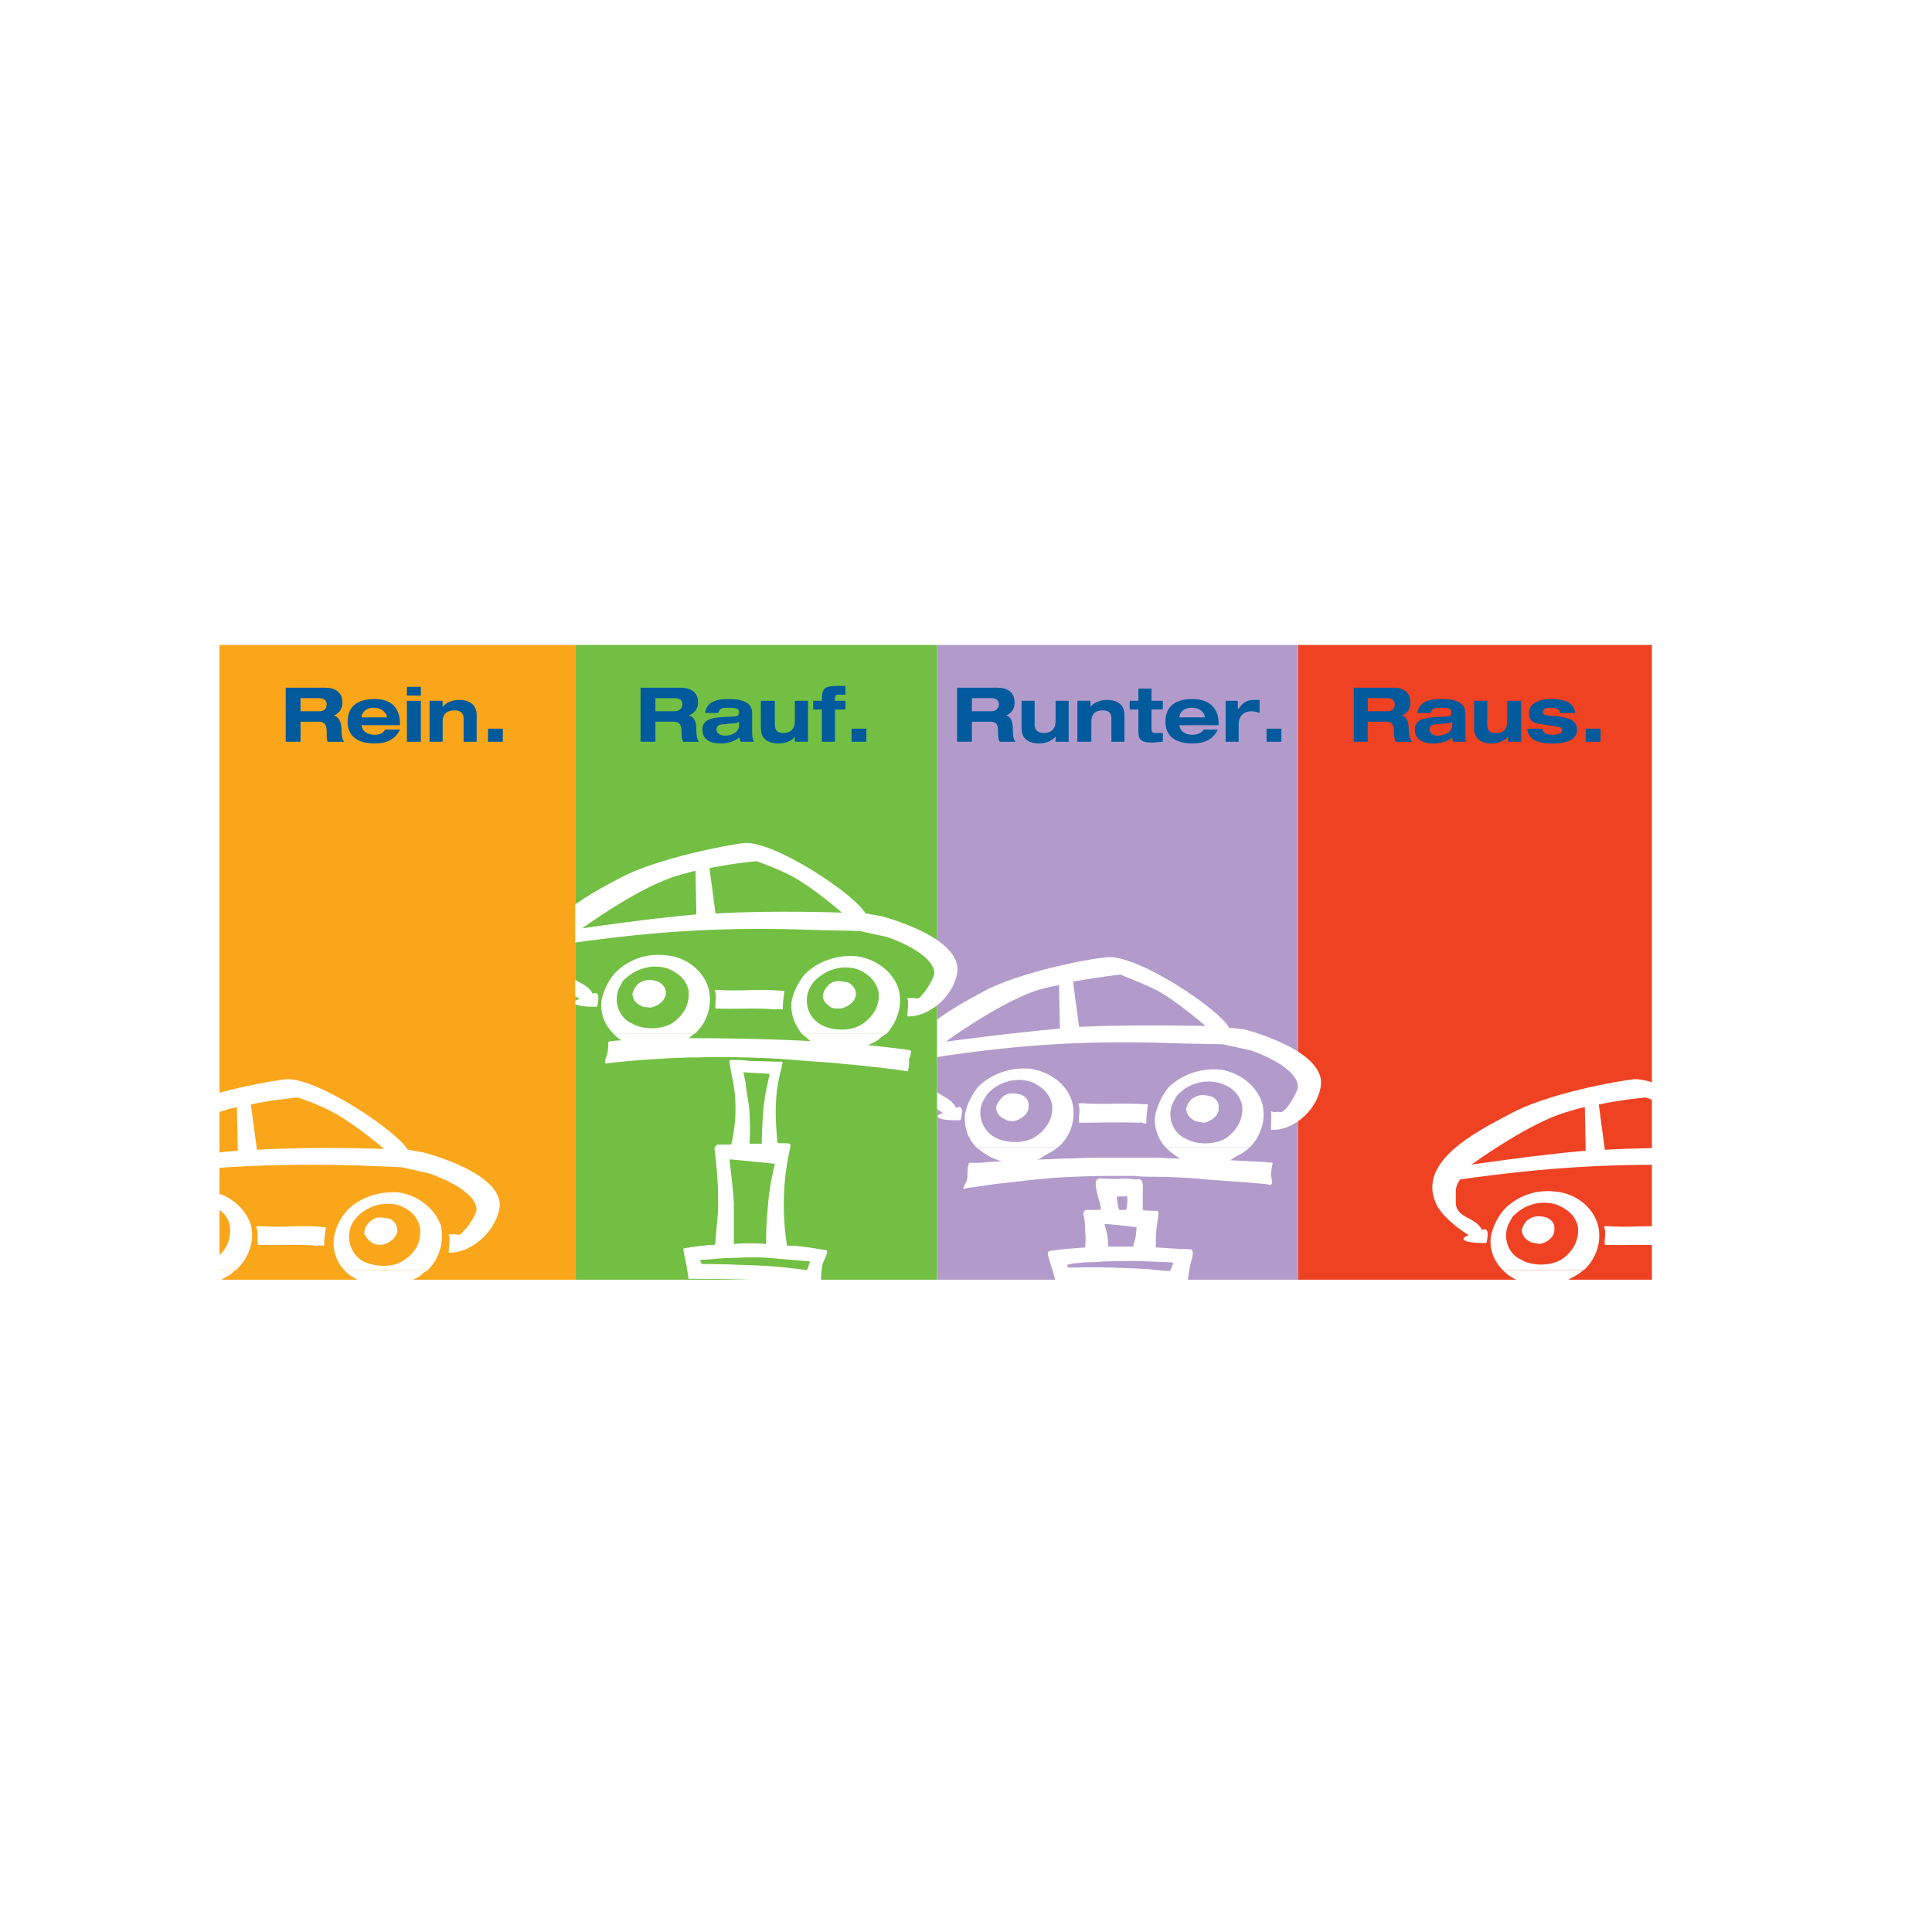 <?xml version="1.0" encoding="utf-8"?>
<!-- Generator: Adobe Illustrator 13.0.0, SVG Export Plug-In . SVG Version: 6.00 Build 14948)  -->
<!DOCTYPE svg PUBLIC "-//W3C//DTD SVG 1.0//EN" "http://www.w3.org/TR/2001/REC-SVG-20010904/DTD/svg10.dtd">
<svg version="1.0" id="Layer_1" xmlns="http://www.w3.org/2000/svg" xmlns:xlink="http://www.w3.org/1999/xlink" x="0px" y="0px"
	 width="192.756px" height="192.756px" viewBox="0 0 192.756 192.756" enable-background="new 0 0 192.756 192.756"
	 xml:space="preserve">
<g>
	<polygon fill-rule="evenodd" clip-rule="evenodd" fill="#FFFFFF" points="0,0 192.756,0 192.756,192.756 0,192.756 0,0 	"/>
	<polygon fill-rule="evenodd" clip-rule="evenodd" fill="#EF4223" points="129.498,64.349 164.814,64.349 164.814,127.676 
		129.498,127.676 129.498,64.349 	"/>
	<path fill-rule="evenodd" clip-rule="evenodd" fill="#FFFFFF" d="M149.939,126.719c0.261,0.262,0.522,0.521,0.87,0.695
		c1.565,1.045,4.001,1.133,5.567,0.35c0.435-0.35,0.87-0.436,1.392-0.871c0.087-0.086,0.174-0.174,0.261-0.174H149.939
		L149.939,126.719z M168.729,126.719c0.349,0.262,0.696,0.609,1.044,0.783c1.566,1.045,4.002,1.219,5.567,0.348
		c0.521-0.348,0.87-0.348,1.392-0.869c0.175-0.088,0.262-0.174,0.436-0.262H168.729L168.729,126.719z"/>
	<path fill-rule="evenodd" clip-rule="evenodd" fill="#FFFFFF" d="M158.029,126.719c1.218-1.131,1.827-2.871,1.393-4.523
		c-0.522-1.826-2.263-3.131-4.176-3.305c-2.001-0.262-3.914,0.434-5.22,1.826c-0.608,0.695-1.131,1.74-1.305,2.783
		c-0.087,1.305,0.349,2.35,1.218,3.219H158.029L158.029,126.719z M177.167,126.719c1.044-1.131,1.652-2.783,1.218-4.436
		c-0.522-1.74-2.262-3.045-4.176-3.307c-2-0.174-3.914,0.523-5.219,1.828c-0.609,0.781-1.131,1.738-1.306,2.783
		c-0.086,1.217,0.349,2.262,1.044,3.131H177.167L177.167,126.719z M160.117,114.715l-0.608-4.523
		c2.522-0.521,4.697-0.695,4.697-0.695s2.261,0.783,3.653,1.564c2.087,1.131,4.871,3.566,4.871,3.566
		S165.858,114.367,160.117,114.715L160.117,114.715z M158.116,110.453l0.087,4.35c-4.958,0.434-11.396,1.391-11.396,1.391
		s5.133-3.74,8.873-5.045C156.464,110.887,157.334,110.627,158.116,110.453L158.116,110.453z M171.687,124.021
		c0.261,0.176,0.522,0.176,0.87,0.176c0.695-0.088,1.565-0.697,1.479-1.48c0.087-0.521-0.348-0.957-0.696-1.131
		c-0.521-0.086-1.218-0.26-1.739,0.088c-0.261,0.174-0.436,0.436-0.609,0.695c-0.087,0.174-0.261,0.436-0.174,0.697
		C170.903,123.5,171.252,123.848,171.687,124.021L171.687,124.021z M170.729,125.85c0.957,0.521,2.784,0.695,4.002-0.088
		c1.044-0.695,1.826-1.826,1.652-3.219c-0.261-1.131-1.044-1.826-2.088-2.262c-1.652-0.521-3.306,0.088-4.437,1.305
		c-0.261,0.436-0.521,0.783-0.608,1.393C169.077,124.197,169.686,125.328,170.729,125.85L170.729,125.85z M179.516,123.152
		c0.87-0.086,0.695,0.348,1.305-0.436c0.348-0.348,1.131-1.652,1.131-2.086c-0.174-2.088-4.697-3.568-4.697-3.568l-2.784-0.607
		l-4.175-0.174c-9.134-0.262-16.006,0.174-24.617,1.391c-0.262,0.348-0.436,0.783-0.436,1.219c0,0.434,0,0.783,0,1.217
		c0.174,1.479,2.001,1.305,2.61,2.609c0.956-0.434,0.435,1.305,0.435,1.305c-2.697,0-2.609-0.521-1.74-0.781
		c0,0-2.609-1.566-3.305-3.219c-1.827-4.176,4.088-7.133,7.394-8.873c3.566-2,10.699-3.305,12.438-3.48
		c3.132-0.086,11.048,5.221,12.005,7.047h0.087l1.479,0.262c0,0,8.264,2.086,7.568,5.654c-0.436,2.521-2.958,4.436-4.959,4.348
		c0-0.695,0.175-1.305,0-1.826l0,0C179.08,123.152,179.516,123.152,179.516,123.152s-0.087,0-0.262,0
		C179.342,123.152,179.429,123.152,179.516,123.152L179.516,123.152z M152.724,123.936c0.261,0.086,0.521,0.086,0.869,0.174
		c0.696-0.088,1.566-0.695,1.479-1.479c0.087-0.609-0.349-0.957-0.696-1.131c-0.521-0.174-1.218-0.262-1.739,0.086
		c-0.262,0.088-0.436,0.35-0.609,0.609c-0.087,0.262-0.261,0.436-0.174,0.697C151.94,123.414,152.288,123.674,152.724,123.936
		L152.724,123.936z M151.767,125.676c0.957,0.609,2.783,0.695,4.001,0c1.044-0.697,1.827-1.828,1.653-3.307
		c-0.262-1.131-1.044-1.738-2.088-2.174c-1.653-0.521-3.306,0-4.437,1.217c-0.261,0.523-0.521,0.783-0.609,1.48
		C150.113,124.021,150.723,125.24,151.767,125.676L151.767,125.676z M160.03,122.369c0.261,0.609,0,1.219,0.087,1.828
		c1.914,0.086,4.089-0.088,5.915,0.086c0.783-0.086,0,0,0.783,0c0-0.609,0.087-1.217,0.174-1.826c-2.175-0.262-3.827,0-5.915-0.088
		C160.639,122.369,160.465,122.283,160.03,122.369L160.03,122.369z"/>
	<path fill-rule="evenodd" clip-rule="evenodd" fill="#005A9C" d="M136.457,69.655h1.913c0.349,0,0.783,0.087,0.783,0.609
		c0,0.522-0.348,0.696-0.696,0.696h-2V69.655L136.457,69.655z M135.065,74.005h1.392v-2h1.826c0.522,0,0.783,0.173,0.783,0.957
		c0,0.522,0.087,0.783,0.174,1.044h1.652c-0.261-0.261-0.348-0.957-0.348-1.218c0-0.522-0.087-1.305-0.695-1.392l0,0
		c0.608-0.261,0.869-0.696,0.869-1.305s-0.261-1.479-1.739-1.479h-3.914V74.005L135.065,74.005z"/>
	<path fill-rule="evenodd" clip-rule="evenodd" fill="#005A9C" d="M144.895,72.352c0,0.696-0.783,1.044-1.479,1.044
		c-0.436,0-0.783-0.261-0.783-0.609c0-0.348,0.174-0.522,0.695-0.522l0.783-0.087c0.262,0,0.522,0,0.783-0.173V72.352
		L144.895,72.352z M142.72,71.134c0.174-0.522,0.522-0.522,1.044-0.522c0.783,0,1.044,0.087,1.044,0.435
		c0,0.348-0.087,0.435-0.522,0.435l-1.392,0.086c-0.87,0.087-1.739,0.261-1.739,1.218c0,0.957,0.783,1.392,1.826,1.392
		c0.609,0,1.479-0.174,1.914-0.609c0,0.174,0,0.261,0.087,0.435h1.305c-0.087-0.174-0.087-0.435-0.087-0.87v-2
		c0-0.696-0.435-1.392-2.349-1.392c-1.131,0-2.262,0.174-2.436,1.392H142.72L142.72,71.134z"/>
	<path fill-rule="evenodd" clip-rule="evenodd" fill="#005A9C" d="M150.462,74.005h1.305v-4.088h-1.392v2.088
		c0,0.696-0.349,1.13-1.131,1.13c-0.609,0-0.87-0.261-0.87-0.87v-2.349h-1.305V72.7c0,1.218,1.044,1.479,1.739,1.479
		c0.783,0,1.392-0.348,1.653-0.696l0,0V74.005L150.462,74.005z"/>
	<path fill-rule="evenodd" clip-rule="evenodd" fill="#005A9C" d="M152.375,72.7c0.087,0.957,0.87,1.479,2.436,1.479
		c1.131,0,2.523-0.174,2.523-1.392c0-0.696-0.436-1.131-1.827-1.305l-0.957-0.087c-0.521,0-0.608-0.174-0.608-0.348
		c0-0.435,0.521-0.435,0.869-0.435c0.349,0,0.783,0.087,0.87,0.522h1.479c-0.087-0.696-0.521-1.392-2.436-1.392
		c-1.044,0-2.174,0.348-2.174,1.392c0,0.783,0.435,1.043,1.305,1.131l1.218,0.174c0.608,0.087,0.782,0.174,0.782,0.435
		s-0.348,0.435-0.957,0.435c-0.695,0-0.956-0.261-1.043-0.609H152.375L152.375,72.7z"/>
	<polygon fill-rule="evenodd" clip-rule="evenodd" fill="#005A9C" points="158.203,72.7 159.683,72.7 159.683,74.005 
		158.203,74.005 158.203,72.7 	"/>
	<polygon fill-rule="evenodd" clip-rule="evenodd" fill="#B29BCA" points="93.485,64.349 129.498,64.349 129.498,127.676 
		93.485,127.676 93.485,64.349 	"/>
	<path fill-rule="evenodd" clip-rule="evenodd" fill="#FFFFFF" d="M97.399,114.453c0.348,0.262,0.608,0.523,0.957,0.697
		c1.479,1.043,3.914,1.217,5.567,0.348c0.435-0.348,0.869-0.436,1.392-0.871c0.087-0.086,0.174-0.086,0.261-0.174H97.399
		L97.399,114.453z M116.275,114.453c0.349,0.35,0.696,0.609,1.044,0.871c1.479,1.043,3.915,1.131,5.567,0.348
		c0.435-0.348,0.87-0.436,1.392-0.869c0.174-0.088,0.261-0.262,0.436-0.35H116.275L116.275,114.453z"/>
	<path fill-rule="evenodd" clip-rule="evenodd" fill="#FFFFFF" d="M105.576,114.453c1.218-1.043,1.827-2.783,1.392-4.523
		c-0.521-1.826-2.349-3.043-4.175-3.305c-2.001-0.174-3.915,0.521-5.22,1.826c-0.609,0.783-1.13,1.74-1.305,2.785
		c-0.087,1.305,0.348,2.434,1.131,3.217H105.576L105.576,114.453z M124.714,114.453c1.043-1.043,1.652-2.783,1.218-4.348
		c-0.522-1.828-2.349-3.133-4.176-3.393c-2.001-0.176-3.914,0.521-5.219,1.826c-0.609,0.783-1.131,1.826-1.306,2.871
		c-0.087,1.217,0.349,2.26,1.044,3.043H124.714L124.714,114.453z M107.664,102.449l-0.609-4.523
		c2.522-0.434,4.697-0.695,4.697-0.695s2.262,0.869,3.654,1.566c2.087,1.131,4.871,3.566,4.871,3.566
		S113.405,102.189,107.664,102.449L107.664,102.449z M105.663,98.273l0.087,4.35c-4.958,0.436-11.395,1.305-11.395,1.305
		s5.132-3.74,8.873-5.045C104.011,98.623,104.793,98.449,105.663,98.273L105.663,98.273z M119.233,111.844
		c0.261,0.088,0.521,0.088,0.87,0.174c0.608-0.086,1.565-0.695,1.479-1.479c0.087-0.609-0.348-0.957-0.696-1.131
		c-0.608-0.174-1.218-0.26-1.739,0.088c-0.261,0.086-0.436,0.348-0.609,0.609c-0.087,0.26-0.261,0.434-0.174,0.695
		C118.45,111.322,118.799,111.584,119.233,111.844L119.233,111.844z M118.276,113.584c0.957,0.609,2.783,0.695,4.002,0
		c1.043-0.695,1.826-1.914,1.652-3.305c-0.262-1.131-1.044-1.828-2.088-2.176c-1.652-0.521-3.306,0-4.437,1.219
		c-0.261,0.521-0.521,0.783-0.608,1.479C116.624,111.932,117.232,113.148,118.276,113.584L118.276,113.584z M127.062,110.975
		c0.87-0.174,0.609,0.262,1.306-0.436c0.348-0.434,1.131-1.652,1.131-2.174c-0.175-2.088-4.697-3.566-4.697-3.566l-2.784-0.609
		l-4.263-0.088c-9.046-0.348-15.918,0.088-24.53,1.393c-0.261,0.262-0.435,0.695-0.435,1.131c0,0.521,0,0.869,0,1.219
		c0.174,1.479,2,1.391,2.609,2.695c0.957-0.521,0.436,1.219,0.436,1.219c-2.697,0.086-2.61-0.521-1.74-0.697
		c0,0-2.609-1.652-3.305-3.305c-1.827-4.088,4.088-7.047,7.394-8.873c3.566-1.914,10.699-3.305,12.438-3.392
		c3.132-0.087,11.048,5.218,12.005,7.046h0.087l1.479,0.174c0,0,8.264,2.088,7.568,5.74c-0.436,2.523-2.958,4.438-4.959,4.264
		c0-0.609,0.088-1.219,0-1.828l0,0c-0.174,0,0.261,0,0.261,0s-0.086,0-0.261,0C126.889,110.887,126.976,110.887,127.062,110.975
		L127.062,110.975z M100.27,111.67c0.175,0.174,0.522,0.174,0.87,0.174c0.609-0.086,1.565-0.695,1.479-1.479
		c0.086-0.609-0.349-0.957-0.696-1.131c-0.608-0.174-1.218-0.262-1.74,0.088c-0.261,0.174-0.435,0.434-0.608,0.695
		c-0.087,0.174-0.261,0.348-0.174,0.695C99.487,111.148,99.835,111.496,100.27,111.67L100.27,111.67z M99.313,113.498
		c0.956,0.521,2.783,0.695,4.001-0.088c1.044-0.695,1.827-1.826,1.652-3.219c-0.261-1.131-1.043-1.826-2.087-2.262
		c-1.653-0.521-3.393,0.088-4.437,1.305c-0.261,0.436-0.521,0.783-0.609,1.393C97.66,111.758,98.27,112.975,99.313,113.498
		L99.313,113.498z M107.577,110.105c0.261,0.607,0,1.305,0.087,1.912c1.913,0,4.088-0.086,5.915,0c0.695-0.086,0,0,0.783,0.088
		c0-0.695,0.087-1.305,0.174-1.914c-2.175-0.174-3.827,0-5.915-0.086C108.186,110.105,108.012,110.018,107.577,110.105
		L107.577,110.105z"/>
	<path fill-rule="evenodd" clip-rule="evenodd" fill="#005A9C" d="M96.964,69.655h1.914c0.349,0,0.783,0.087,0.783,0.609
		c0,0.522-0.435,0.696-0.696,0.696h-2V69.655L96.964,69.655z M95.486,74.005h1.479v-2h1.827c0.522,0,0.783,0.173,0.783,0.957
		c0,0.522,0,0.783,0.174,1.044h1.566c-0.262-0.261-0.262-0.957-0.262-1.218c0-0.522-0.087-1.305-0.695-1.392l0,0
		c0.608-0.261,0.869-0.696,0.869-1.305s-0.261-1.479-1.739-1.479h-4.001V74.005L95.486,74.005z"/>
	<path fill-rule="evenodd" clip-rule="evenodd" fill="#005A9C" d="M105.315,74.005h1.305v-4.088h-1.305v2.088
		c0,0.696-0.436,1.13-1.131,1.13c-0.609,0-0.957-0.261-0.957-0.87v-2.349h-1.305V72.7c0,1.218,1.044,1.479,1.739,1.479
		c0.783,0,1.393-0.348,1.653-0.696l0,0V74.005L105.315,74.005z"/>
	<path fill-rule="evenodd" clip-rule="evenodd" fill="#005A9C" d="M110.883,74.005h1.305v-2.697c0-1.218-1.044-1.479-1.74-1.479
		c-0.782,0-1.392,0.348-1.652,0.696l0,0v-0.609h-1.305v4.088h1.392v-2c0-0.87,0.522-1.131,1.131-1.131s0.87,0.261,0.87,0.783V74.005
		L110.883,74.005z"/>
	<path fill-rule="evenodd" clip-rule="evenodd" fill="#005A9C" d="M113.579,69.917h-0.87v0.87h0.87v2.087
		c0,0.783,0.087,1.218,1.392,1.218c0.261,0,0.783-0.087,1.044-0.087v-0.87c-0.261,0-0.435,0-0.696,0
		c-0.348,0-0.435-0.087-0.435-0.435v-1.914h1.131v-0.87h-1.131v-1.218h-1.305V69.917L113.579,69.917z"/>
	<path fill-rule="evenodd" clip-rule="evenodd" fill="#005A9C" d="M120.104,72.787c-0.262,0.348-0.609,0.522-1.132,0.522
		c-0.956,0-1.305-0.609-1.305-0.957l0,0h3.915v-0.174c0-1.479-0.87-2.436-2.61-2.436c-1.652,0-2.696,0.696-2.696,2.262
		c0,1.479,1.044,2.174,2.696,2.174c1.219,0,2.088-0.435,2.523-1.392H120.104L120.104,72.787z M117.667,71.569v-0.086
		c0-0.087,0.175-0.87,1.219-0.87c1.043,0,1.305,0.696,1.305,0.87v0.086H117.667L117.667,71.569z"/>
	<path fill-rule="evenodd" clip-rule="evenodd" fill="#005A9C" d="M122.278,74.005h1.305v-1.74c0-0.783,0.435-1.305,1.305-1.305
		c0.261,0,0.521,0.087,0.782,0.174V69.83c-0.174,0-0.348,0-0.521,0c-0.783,0-1.131,0.261-1.565,0.87h-0.087v-0.783h-1.218V74.005
		L122.278,74.005z"/>
	<polygon fill-rule="evenodd" clip-rule="evenodd" fill="#005A9C" points="126.366,72.7 127.845,72.7 127.845,74.005 
		126.366,74.005 126.366,72.7 	"/>
	<path fill-rule="evenodd" clip-rule="evenodd" fill="#FFFFFF" d="M113.405,122.457c0,0.086-0.087,0.695-0.087,0.869
		c-0.087,0.348-0.174,0.695-0.262,1.045c-0.782,0-1.565,0-2.436,0c-0.174-0.088,0.088-0.174-0.261-1.654
		c-0.087-0.26-0.087-0.434-0.174-0.607C111.23,122.195,112.361,122.283,113.405,122.457L113.405,122.457z M112.448,119.324
		c0.087,0.523,0,0.957-0.087,1.393c-0.261,0-0.522,0-0.696,0c-0.174-0.436-0.174-0.957-0.261-1.305
		C111.578,119.324,112.361,119.412,112.448,119.324L112.448,119.324z M118.972,124.805c-0.086-0.174-0.173-0.174-0.348-0.174
		c-0.87,0-3.044-0.174-3.306-0.174c0-0.26,0-0.609,0-0.869c0-0.871,0.175-1.652,0.262-2.436c0-0.174-0.087-0.262-0.087-0.348
		c-0.349,0-1.305,0-1.479-0.088c0-0.262,0-1.479,0-1.652c0-0.436,0.087-0.869-0.087-1.219c-0.087-0.174-0.261-0.26-0.521-0.174
		c-0.349,0-0.696-0.086-1.044-0.086c-0.609,0-1.218,0.086-1.827,0c-0.174,0-0.348,0-0.521,0s-0.522-0.088-0.608,0.174
		c-0.088,0.086-0.088,0.174-0.088,0.26c0,0.957,0.436,1.74,0.522,2.611c0,0.086-0.087,0-0.174,0.086c-0.349,0-0.87,0-1.306,0
		c-0.261,0.088-0.261,0.348-0.261,0.521c0.087,0.174,0.174,0.871,0.174,1.654c0.087,0.869,0,1.129,0,1.564
		c-1.218,0.088-2.349,0.174-3.566,0.348c0,0-0.087,0.088-0.174,0.174c0,0.436,0.435,1.48,0.696,2.523
		c0.087,0.174-0.087,0.348,0.087,0.521c0.608,0,0.957-0.086,3.827-0.086c0.696,0,1.479,0,2.262,0c0.435,0,0.957,0,1.392,0
		c1.479,0,5.046,0.26,5.394,0.26c0.087,0,0.174,0.088,0.261,0c0.087-0.174,0-0.434,0.087-0.695c0.087-0.609,0.174-1.217,0.349-1.826
		C118.972,125.414,119.06,125.066,118.972,124.805L118.972,124.805z M116.711,126.807c-0.696,0-1.305-0.088-2.001-0.174
		c-1.131-0.088-5.567-0.262-7.046-0.174c-0.348,0-0.609,0-1.044,0c0,0,0,0-0.087,0c0-0.088,0-0.174-0.087-0.262
		c0.348-0.088,0.695-0.174,1.044-0.174c0.087,0,0.521-0.088,1.044-0.088c0.695,0,1.565-0.086,1.913-0.086
		c0.436,0,2.697-0.088,4.002,0c0.087,0,1.739,0.086,2.088,0.086c0.174,0,0.348,0,0.521,0.088
		C116.972,126.285,116.885,126.545,116.711,126.807L116.711,126.807z M116.798,115.584c0.782,0,2.609,0,2.696,0
		c1.827,0.088,6.438,0.35,6.785,0.35c0.174,0.086,0.521,0,0.696,0.086c-0.087,0.436-0.175,0.869-0.175,1.305
		c0.088,0.174,0.088,0.348,0.088,0.521c0,0.088,0.087,0.174,0,0.262c-0.088,0.174-0.262,0.088-0.349,0.088
		c-0.174-0.088-0.608-0.088-0.608-0.088c-0.696-0.088-4.35-0.348-5.654-0.436c-0.349-0.086-3.219-0.26-4.61-0.26
		c-0.696,0-1.914,0-2.436-0.088c-1.044,0-2.088,0-3.132,0s-2.958,0.088-3.132,0.088c-2.522,0.086-5.045,0.434-7.48,0.695
		c-0.087,0-1.914,0.262-2.349,0.348c-0.261,0-0.87,0.088-0.957,0.174c-0.087-0.086-0.087-0.086-0.087-0.086
		c0.087-0.174,0.261-0.523,0.348-0.697c0.087-0.348,0.087-0.607,0.087-0.869c0-0.436,0.086-0.869,0.174-0.957c0.087,0,0.87,0,0.87,0
		c2.088-0.174,4.35-0.262,6.438-0.348c0.521,0,1.913-0.088,2.436-0.088c0.348,0,2.262-0.086,3.044-0.086c0.783,0,1.74,0,2.61,0
		c0.435,0,2.088,0,2.783,0C115.493,115.498,116.015,115.498,116.798,115.584L116.798,115.584z"/>
	<polygon fill-rule="evenodd" clip-rule="evenodd" fill="#72BF44" points="57.385,64.349 93.485,64.349 93.485,127.676 
		57.385,127.676 57.385,64.349 	"/>
	<path fill-rule="evenodd" clip-rule="evenodd" fill="#FFFFFF" d="M61.213,103.146c0.261,0.26,0.522,0.521,0.87,0.695
		c1.566,1.043,4.001,1.131,5.567,0.348c0.521-0.348,0.87-0.436,1.392-0.869c0.087-0.088,0.174-0.174,0.261-0.174H61.213
		L61.213,103.146z M80.002,103.146c0.348,0.26,0.696,0.607,1.044,0.869c1.565,0.957,4.001,1.131,5.567,0.26
		c0.522-0.26,0.87-0.348,1.392-0.869c0.174-0.086,0.261-0.174,0.435-0.26H80.002L80.002,103.146z"/>
	<path fill-rule="evenodd" clip-rule="evenodd" fill="#FFFFFF" d="M69.303,103.146c1.218-1.045,1.827-2.871,1.392-4.523
		c-0.522-1.828-2.262-3.132-4.175-3.307c-2.001-0.261-3.915,0.435-5.219,1.827c-0.609,0.696-1.131,1.739-1.305,2.784
		c-0.087,1.305,0.348,2.348,1.218,3.219H69.303L69.303,103.146z M88.44,103.146c1.043-1.131,1.652-2.785,1.218-4.438
		c-0.522-1.74-2.262-3.044-4.175-3.305c-2.001-0.174-3.915,0.522-5.219,1.827c-0.609,0.783-1.131,1.74-1.305,2.783
		c-0.087,1.219,0.348,2.262,1.043,3.133H88.44L88.44,103.146z M71.39,91.142l-0.609-4.524c2.523-0.521,4.697-0.696,4.697-0.696
		s2.262,0.783,3.653,1.566c2.088,1.131,4.872,3.566,4.872,3.566S77.131,90.793,71.39,91.142L71.39,91.142z M69.39,86.879
		l0.087,4.349c-4.958,0.435-11.396,1.392-11.396,1.392s5.132-3.741,8.873-5.045C67.737,87.314,68.606,87.053,69.39,86.879
		L69.39,86.879z M82.959,100.535c0.261,0.088,0.522,0.088,0.87,0.088c0.696-0.088,1.566-0.695,1.566-1.479
		c0-0.521-0.435-0.957-0.783-1.131c-0.522-0.088-1.218-0.262-1.74,0.086c-0.261,0.174-0.435,0.436-0.609,0.697
		c-0.087,0.174-0.174,0.434-0.174,0.695C82.177,99.928,82.524,100.275,82.959,100.535L82.959,100.535z M82.002,102.275
		c0.957,0.521,2.784,0.695,4.001-0.086c1.044-0.697,1.827-1.828,1.653-3.219c-0.261-1.131-1.044-1.827-2.087-2.262
		c-1.653-0.522-3.306,0.087-4.437,1.305c-0.261,0.436-0.522,0.783-0.609,1.391C80.35,100.623,80.959,101.754,82.002,102.275
		L82.002,102.275z M90.789,99.578c0.87-0.086,0.696,0.35,1.305-0.434c0.348-0.348,1.131-1.652,1.131-2.088
		c-0.174-2.088-4.698-3.567-4.698-3.567l-2.783-0.609l-4.175-0.087c-9.134-0.348-16.006,0.087-24.618,1.305
		c-0.261,0.348-0.435,0.783-0.435,1.218c0,0.435,0,0.783,0,1.218c0.174,1.479,2.087,1.391,2.609,2.61
		c0.957-0.436,0.435,1.305,0.435,1.305c-2.697,0-2.61-0.521-1.74-0.783c0,0-2.522-1.566-3.306-3.218
		c-1.827-4.088,4.088-7.133,7.394-8.873c3.566-1.914,10.699-3.305,12.439-3.479c3.132-0.087,11.047,5.219,12.004,7.046h0.087
		l1.479,0.261c0,0,8.264,2.087,7.568,5.741c-0.435,2.435-2.958,4.349-4.958,4.263c0-0.697,0.174-1.305,0-1.828h0.087
		C90.354,99.578,90.789,99.578,90.789,99.578s-0.087,0-0.174,0C90.614,99.578,90.701,99.578,90.789,99.578L90.789,99.578z
		 M63.997,100.361c0.261,0.174,0.521,0.088,0.87,0.174c0.696-0.086,1.566-0.695,1.566-1.479c0-0.607-0.435-0.957-0.783-1.131
		c-0.522-0.174-1.218-0.26-1.74,0.088c-0.261,0.086-0.435,0.348-0.608,0.609c-0.087,0.26-0.261,0.434-0.174,0.781
		C63.213,99.84,63.562,100.188,63.997,100.361L63.997,100.361z M63.04,102.102c0.957,0.609,2.784,0.695,4.001,0
		c1.044-0.695,1.827-1.826,1.653-3.305c-0.261-1.131-1.044-1.74-2.088-2.175c-1.653-0.522-3.305,0.087-4.437,1.218
		c-0.261,0.521-0.522,0.783-0.609,1.479C61.387,100.449,61.996,101.666,63.04,102.102L63.04,102.102z M71.303,98.797
		c0.261,0.607,0,1.217,0.087,1.826c1.914,0.086,4.088-0.088,5.915,0.086c0.783-0.086,0,0,0.783,0c0-0.607,0.087-1.217,0.174-1.826
		c-2.175-0.26-3.828,0-5.915-0.086C71.912,98.797,71.738,98.709,71.303,98.797L71.303,98.797z"/>
	<path fill-rule="evenodd" clip-rule="evenodd" fill="#FFFFFF" d="M77.305,116.107c-0.087,0.348-0.174,0.781-0.261,1.217
		c-0.174,0.695-0.348,1.914-0.435,3.045c-0.174,1.74-0.174,3.045-0.174,3.74c-1.044-0.088-2.175-0.088-3.219,0
		c0-1.131,0-2.783,0-4.088c-0.087-1.393-0.261-2.871-0.435-4.35C73.043,115.672,77.218,116.107,77.305,116.107L77.305,116.107z
		 M76.784,107.146c-0.174,0.957-0.435,1.826-0.522,2.783c-0.087,0.088-0.261,2.871-0.261,4.176c-0.348,0-0.783,0-1.218,0
		c0-0.086,0.087-1.479,0-2.957c0-0.262-0.087-1.219-0.348-2.609c0-0.521-0.174-1.045-0.261-1.566
		C75.043,107.061,76,107.061,76.784,107.146L76.784,107.146z M82.524,124.893c0-0.088-0.087-0.174-0.174-0.174
		c-1.044-0.174-2.087-0.348-3.131-0.436c-0.261,0-0.435,0-0.696,0c-0.435-2.609-0.435-5.566,0-8.176
		c0.087-0.609,0.261-1.219,0.348-1.828c0-0.086-0.087-0.174-0.087-0.174c-0.435-0.086-0.783,0-1.218-0.086
		c-0.087-0.957-0.174-2.088-0.174-3.045c0-1.566,0.174-3.045,0.609-4.523c0-0.088,0-0.262,0.087-0.348
		c0-0.262-0.261-0.174-0.348-0.174c-0.435,0-2.87-0.088-2.958-0.088c-0.696-0.086-1.305-0.086-1.914-0.086
		c-0.087,0.086-0.087,0.086-0.087,0.174c0.087,0.607,0.174,1.217,0.348,1.914c0.348,1.826,0.261,3.479,0.174,4.348
		c-0.087,0.697-0.174,1.307-0.348,2.002c-0.435,0-0.957,0-1.392,0c-0.086,0.086-0.174,0.174-0.261,0.26c0,0.088,0,0.262,0,0.262
		c0.087,0.609,0.261,2.436,0.261,2.783c0.087,0.957,0.087,1.74,0.087,2.697c0,1.131-0.174,2.348-0.261,3.479
		c0,0.174,0,0.348-0.087,0.523c-0.783,0-2,0.174-3.044,0.348c-0.087,0-0.087,0.086-0.087,0.086c0,0.174,0.348,1.566,0.435,2.35
		c0.087,0.434,0.087,0.609,0.087,0.609c0.174,0,0.435,0,0.609,0c4.175,0,8.786,0.174,12.526,0.434c0,0,0.087,0,0.087-0.086v-0.088
		c0-0.957,0.087-1.652,0.261-2C82.264,125.588,82.524,125.152,82.524,124.893L82.524,124.893z M80.785,125.936l-0.261,0.783
		c-0.609-0.086-2.175-0.26-3.044-0.348c-1.131-0.086-2.958-0.174-3.654-0.174c-1.566-0.088-3.653-0.088-3.827-0.088
		c-0.087-0.174-0.087-0.26-0.174-0.348c0.174-0.086,0.435-0.086,0.608-0.086c0.957-0.088,1.827-0.174,2.784-0.174
		c1.479-0.088,2.958-0.088,4.437,0.086c1.044,0.088,2.175,0.174,3.132,0.262C80.872,125.936,80.872,125.936,80.785,125.936
		L80.785,125.936z M87.483,104.363c0.609,0.088,3.218,0.348,3.306,0.436c0.087,0,0.174,0.086,0.087,0.174
		c0,0.174-0.087,0.609-0.174,0.609c0,0.348,0,0.781-0.087,1.131c0,0,0,0.174-0.087,0.174c-0.435-0.088-2.783-0.436-7.742-0.871
		c-3.741-0.26-4.35-0.348-6.002-0.434c-2.262-0.088-4.958-0.174-6.785-0.088c-1.827,0-3.654,0.088-6.002,0.262
		c-1.479,0.086-3.479,0.348-3.567,0.348c-0.174-0.174,0-0.436,0.174-1.045c0.087-0.434,0.087-0.783,0.087-1.131
		c1.218-0.26,7.046-0.348,8.264-0.348C72.956,103.58,80.698,103.668,87.483,104.363L87.483,104.363z"/>
	<path fill-rule="evenodd" clip-rule="evenodd" fill="#005A9C" d="M65.388,69.655h1.914c0.348,0,0.783,0.087,0.783,0.609
		c0,0.522-0.435,0.696-0.783,0.696h-1.914V69.655L65.388,69.655z M63.909,74.005h1.479v-2h1.827c0.435,0,0.783,0.173,0.783,0.957
		c0,0.522,0,0.783,0.173,1.044h1.566c-0.261-0.261-0.261-0.957-0.261-1.218c0-0.522-0.087-1.305-0.783-1.392l0,0
		c0.609-0.261,0.957-0.696,0.957-1.305s-0.261-1.479-1.827-1.479h-3.915V74.005L63.909,74.005z"/>
	<path fill-rule="evenodd" clip-rule="evenodd" fill="#005A9C" d="M73.739,72.352c0,0.696-0.696,1.044-1.392,1.044
		c-0.522,0-0.87-0.261-0.87-0.609c0-0.348,0.261-0.522,0.696-0.522l0.783-0.087c0.261,0,0.522,0,0.783-0.173V72.352L73.739,72.352z
		 M71.651,71.134c0.174-0.522,0.435-0.522,1.044-0.522c0.783,0,1.043,0.087,1.043,0.435c0,0.348-0.174,0.435-0.522,0.435
		l-1.479,0.086c-0.783,0.087-1.653,0.261-1.653,1.218c0,0.957,0.696,1.392,1.827,1.392c0.609,0,1.392-0.174,1.827-0.609
		c0.087,0.174,0.087,0.261,0.174,0.435h1.305c-0.087-0.174-0.174-0.435-0.174-0.87v-2c0-0.696-0.435-1.392-2.348-1.392
		c-1.044,0-2.175,0.174-2.349,1.392H71.651L71.651,71.134z"/>
	<path fill-rule="evenodd" clip-rule="evenodd" fill="#005A9C" d="M79.306,74.005h1.305v-4.088h-1.305v2.088
		c0,0.696-0.435,1.13-1.131,1.13c-0.609,0-0.87-0.261-0.87-0.87v-2.349h-1.392V72.7c0,1.218,1.044,1.479,1.74,1.479
		c0.783,0,1.479-0.348,1.653-0.696l0,0V74.005L79.306,74.005z"/>
	<path fill-rule="evenodd" clip-rule="evenodd" fill="#005A9C" d="M82.002,74.005h1.305v-3.218h1.044v-0.87h-1.044v-0.261
		c0-0.348,0.174-0.348,0.435-0.348c0.174,0,0.435,0,0.609,0v-0.87c-0.261,0-0.609,0-0.783,0c-1.218,0-1.566,0.174-1.566,1.305v0.174
		h-0.87v0.87h0.87V74.005L82.002,74.005z"/>
	<polygon fill-rule="evenodd" clip-rule="evenodd" fill="#005A9C" points="84.96,72.7 86.439,72.7 86.439,74.005 84.96,74.005 
		84.96,72.7 	"/>
	<polygon fill-rule="evenodd" clip-rule="evenodd" fill="#FAA61A" points="21.895,64.349 57.385,64.349 57.385,127.676 
		21.895,127.676 21.895,64.349 	"/>
	<path fill-rule="evenodd" clip-rule="evenodd" fill="#FFFFFF" d="M15.458,126.719c0.261,0.262,0.609,0.521,0.957,0.695
		c1.479,1.045,3.914,1.133,5.567,0.35c0.435-0.35,0.87-0.436,1.305-0.871c0.087-0.086,0.174-0.174,0.261-0.174H15.458
		L15.458,126.719z M34.333,126.719c0.261,0.262,0.609,0.609,1.044,0.783c1.479,1.045,3.915,1.219,5.567,0.348
		c0.435-0.348,0.87-0.348,1.305-0.869c0.174-0.088,0.348-0.174,0.435-0.262H34.333L34.333,126.719z"/>
	<path fill-rule="evenodd" clip-rule="evenodd" fill="#FFFFFF" d="M23.547,126.719c1.218-1.131,1.914-2.871,1.479-4.523
		c-0.609-1.826-2.348-3.131-4.175-3.305c-2-0.262-4.001,0.434-5.219,1.826c-0.696,0.695-1.131,1.74-1.305,2.783
		c-0.087,1.305,0.348,2.35,1.131,3.219H23.547L23.547,126.719z M42.685,126.719c1.131-1.131,1.653-2.783,1.305-4.436
		c-0.609-1.74-2.349-3.045-4.175-3.307c-2.001-0.174-4.001,0.523-5.219,1.828c-0.696,0.781-1.131,1.738-1.305,2.783
		c-0.087,1.217,0.261,2.262,1.043,3.131H42.685L42.685,126.719z M25.635,114.715l-0.609-4.523c2.523-0.521,4.697-0.695,4.697-0.695
		s2.349,0.783,3.654,1.564c2.088,1.131,4.958,3.566,4.958,3.566S31.376,114.367,25.635,114.715L25.635,114.715z M23.634,110.453
		l0.087,4.35c-4.958,0.434-11.395,1.391-11.395,1.391s5.132-3.74,8.959-5.045C21.981,110.887,22.851,110.627,23.634,110.453
		L23.634,110.453z M37.204,124.021c0.261,0.176,0.522,0.176,0.87,0.176c0.696-0.088,1.566-0.697,1.566-1.48
		c0-0.521-0.348-0.957-0.783-1.131c-0.521-0.086-1.218-0.26-1.653,0.088c-0.348,0.174-0.522,0.436-0.696,0.695
		c-0.087,0.174-0.174,0.436-0.174,0.697C36.508,123.5,36.856,123.848,37.204,124.021L37.204,124.021z M36.248,125.85
		c1.043,0.521,2.87,0.695,4.001-0.088c1.131-0.695,1.827-1.826,1.652-3.219c-0.174-1.131-0.957-1.826-2-2.262
		c-1.653-0.521-3.393,0.088-4.436,1.305c-0.348,0.436-0.522,0.783-0.609,1.393C34.682,124.197,35.291,125.328,36.248,125.85
		L36.248,125.85z M45.033,123.152c0.87-0.086,0.696,0.348,1.305-0.436c0.435-0.348,1.218-1.652,1.218-2.086
		c-0.174-2.088-4.784-3.568-4.784-3.568l-2.697-0.607l-4.262-0.174c-9.134-0.262-15.918,0.174-24.617,1.391
		c-0.261,0.348-0.348,0.783-0.435,1.219c0,0.434,0.087,0.783,0.087,1.217c0.087,1.479,2,1.305,2.609,2.609
		c0.957-0.434,0.348,1.305,0.348,1.305c-2.609,0-2.522-0.521-1.74-0.781c0,0-2.522-1.566-3.219-3.219
		c-1.827-4.176,4.089-7.133,7.307-8.873c3.566-2,10.7-3.305,12.439-3.48c3.218-0.086,11.047,5.221,12.091,7.047h0.087l1.479,0.262
		c0,0,8.264,2.086,7.568,5.654c-0.522,2.521-3.044,4.436-5.045,4.348c0-0.695,0.174-1.305,0-1.826h0.087
		C44.598,123.152,45.033,123.152,45.033,123.152s0,0-0.174,0C44.859,123.152,44.946,123.152,45.033,123.152L45.033,123.152z
		 M18.241,123.936c0.261,0.086,0.522,0.086,0.87,0.174c0.696-0.088,1.566-0.695,1.566-1.479c0-0.609-0.348-0.957-0.783-1.131
		c-0.522-0.174-1.218-0.262-1.653,0.086c-0.348,0.088-0.522,0.35-0.696,0.609c-0.087,0.262-0.174,0.436-0.174,0.697
		C17.545,123.414,17.893,123.674,18.241,123.936L18.241,123.936z M17.284,125.676c1.044,0.609,2.871,0.695,4.001,0
		c1.131-0.697,1.827-1.828,1.653-3.307c-0.174-1.131-0.957-1.738-2.001-2.174c-1.652-0.521-3.393,0-4.436,1.217
		c-0.348,0.523-0.522,0.783-0.609,1.48C15.718,124.021,16.327,125.24,17.284,125.676L17.284,125.676z M25.548,122.369
		c0.261,0.609,0.087,1.219,0.174,1.828c1.827,0.086,4.001-0.088,5.829,0.086c0.783-0.086,0,0,0.783,0
		c0-0.609,0.087-1.217,0.174-1.826c-2.175-0.262-3.827,0-5.828-0.088C26.157,122.369,25.983,122.283,25.548,122.369L25.548,122.369z
		"/>
	<path fill-rule="evenodd" clip-rule="evenodd" fill="#005A9C" d="M29.984,69.655h1.827c0.348,0,0.783,0.087,0.783,0.609
		c0,0.522-0.348,0.696-0.696,0.696h-1.914V69.655L29.984,69.655z M28.505,74.005h1.479v-2h1.827c0.435,0,0.783,0.173,0.783,0.957
		c0,0.522,0,0.783,0.087,1.044h1.652c-0.261-0.261-0.261-0.957-0.261-1.218c0-0.522-0.174-1.305-0.783-1.392l0,0
		c0.609-0.261,0.87-0.696,0.87-1.305s-0.261-1.479-1.74-1.479h-3.915V74.005L28.505,74.005z"/>
	<path fill-rule="evenodd" clip-rule="evenodd" fill="#005A9C" d="M38.422,72.787c-0.174,0.348-0.522,0.522-1.043,0.522
		c-0.957,0-1.305-0.609-1.305-0.957l0,0h3.828v-0.174c0-1.479-0.783-2.436-2.522-2.436c-1.653,0-2.697,0.696-2.697,2.262
		c0,1.479,1.044,2.174,2.697,2.174c1.218,0,2.087-0.435,2.522-1.392H38.422L38.422,72.787z M36.073,71.569v-0.086
		c0-0.087,0.174-0.87,1.218-0.87c0.957,0,1.305,0.696,1.305,0.87v0.086H36.073L36.073,71.569z"/>
	<path fill-rule="evenodd" clip-rule="evenodd" fill="#005A9C" d="M40.597,74.005h1.392v-4.088h-1.392V74.005L40.597,74.005z
		 M40.597,69.395h1.392v-0.87h-1.392V69.395L40.597,69.395z"/>
	<path fill-rule="evenodd" clip-rule="evenodd" fill="#005A9C" d="M46.251,74.005h1.305v-2.697c0-1.218-1.043-1.479-1.739-1.479
		c-0.783,0-1.392,0.348-1.653,0.696l0,0v-0.609h-1.305v4.088h1.305v-2c0-0.87,0.522-1.131,1.218-1.131
		c0.522,0,0.87,0.261,0.87,0.783V74.005L46.251,74.005z"/>
	<polygon fill-rule="evenodd" clip-rule="evenodd" fill="#005A9C" points="48.687,72.7 50.166,72.7 50.166,74.005 48.687,74.005 
		48.687,72.7 	"/>
</g>
</svg>
